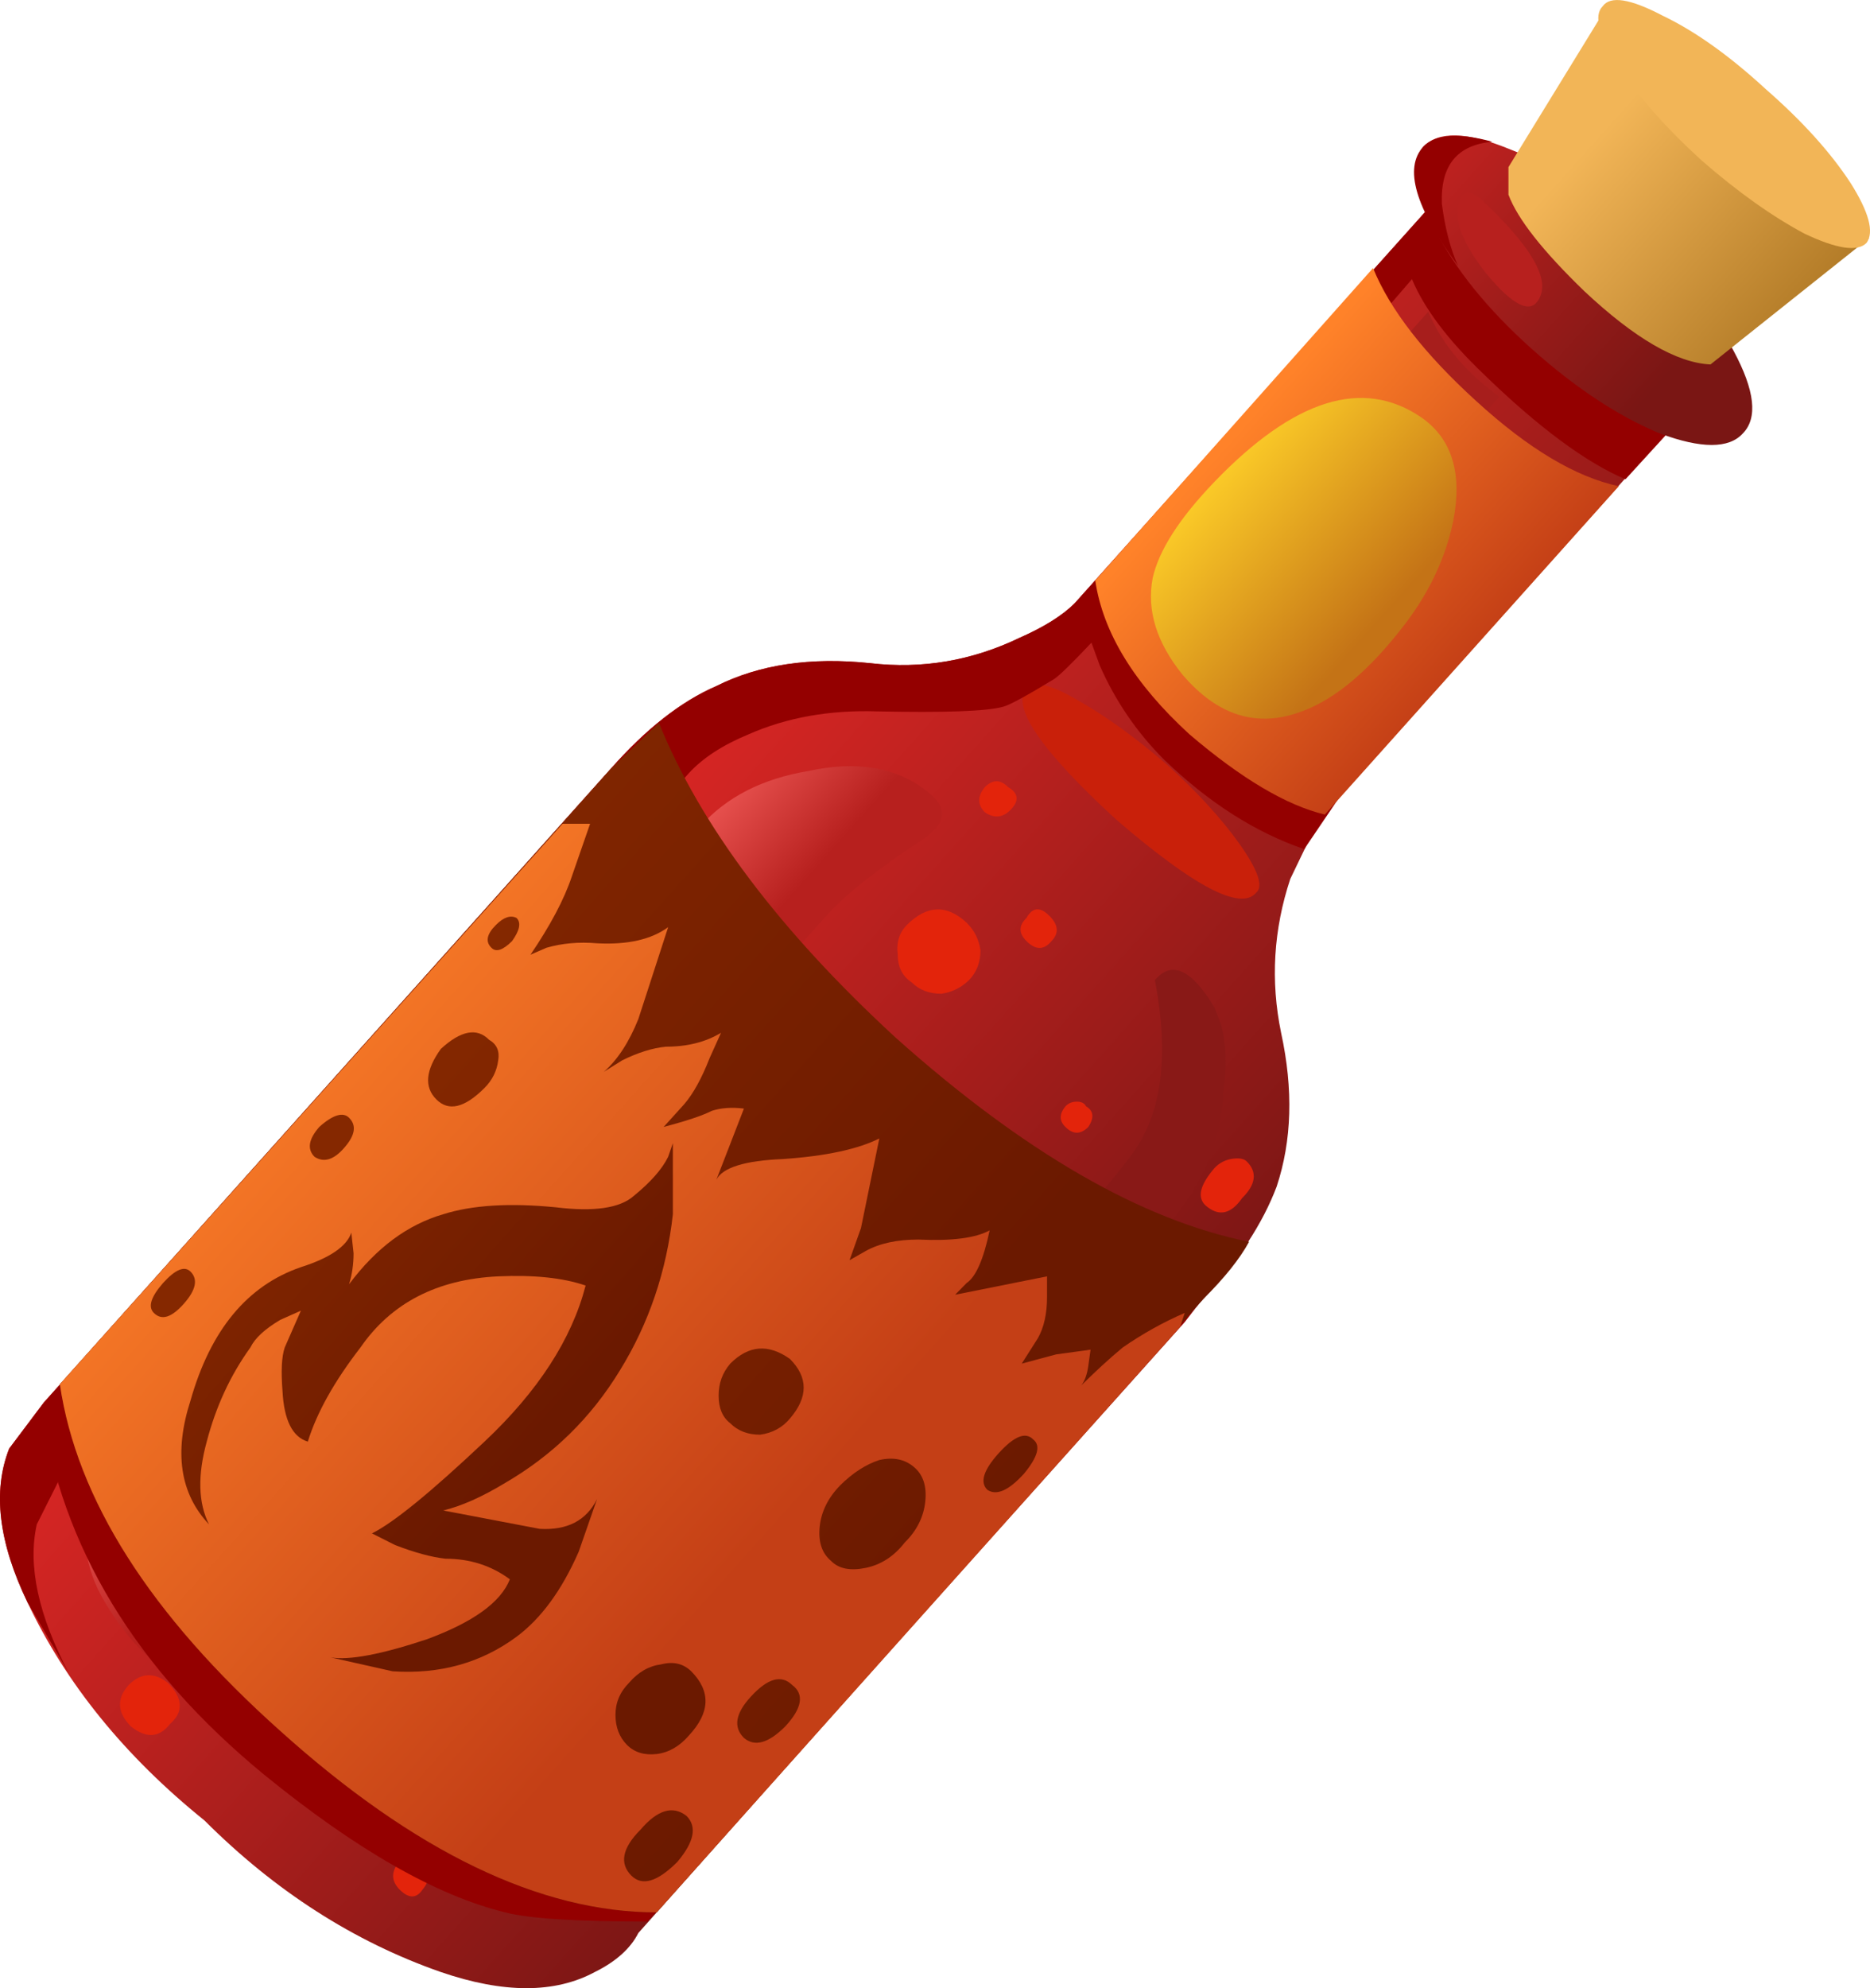 <?xml version="1.0" encoding="UTF-8" standalone="no"?>
<!-- Created with Inkscape (http://www.inkscape.org/) -->
<svg xmlns:inkscape="http://www.inkscape.org/namespaces/inkscape" xmlns:rdf="http://www.w3.org/1999/02/22-rdf-syntax-ns#" xmlns="http://www.w3.org/2000/svg" xmlns:xlink="http://www.w3.org/1999/xlink" xmlns:ns1="http://sozi.baierouge.fr" xmlns:cc="http://creativecommons.org/ns#" xmlns:sodipodi="http://sodipodi.sourceforge.net/DTD/sodipodi-0.dtd" xmlns:dc="http://purl.org/dc/elements/1.1/" id="svg2" xml:space="preserve" viewBox="0 0 40.725 43.286" version="1.1" inkscape:version="0.91 r13725">
  <defs id="defs6">
    <linearGradient id="linearGradient24" y2="-7529.7" gradientUnits="userSpaceOnUse" x2="-3327.1" gradientTransform="matrix(.596 -.533 .533 .596 6020.1 2728.6)" y1="-7529.7" x1="-3344.5">
      <stop id="stop26" style="stop-color:#d82624" offset="0"/>
      <stop id="stop28" style="stop-color:#7a1614" offset="1"/>
    </linearGradient>
    <linearGradient id="linearGradient46" y2="-7530.5" gradientUnits="userSpaceOnUse" x2="-3338.2" gradientTransform="matrix(.597 -.533 .533 .597 6014 2728.2)" y1="-7530.5" x1="-3342">
      <stop id="stop48" style="stop-color:#ff6966" offset="0"/>
      <stop id="stop50" style="stop-color:#b7201e" offset="1"/>
    </linearGradient>
    <linearGradient id="linearGradient64" y2="-7482.1" gradientUnits="userSpaceOnUse" x2="-3333.5" gradientTransform="matrix(.598 -.532 .532 .598 5993.6 2727)" y1="-7482.1" x1="-3336">
      <stop id="stop66" style="stop-color:#d8413f" offset="0"/>
      <stop id="stop68" style="stop-color:#a71e1c" offset="1"/>
    </linearGradient>
    <linearGradient id="linearGradient82" y2="-7504.1" gradientUnits="userSpaceOnUse" x2="-3326.8" gradientTransform="matrix(.598 -.532 .532 .598 5993.6 2727)" y1="-7504.1" x1="-3329.2">
      <stop id="stop84" style="stop-color:#b6201e" offset="0"/>
      <stop id="stop86" style="stop-color:#891917" offset="1"/>
    </linearGradient>
    <linearGradient id="linearGradient118" y2="-7547.4" gradientUnits="userSpaceOnUse" x2="-3327.6" gradientTransform="matrix(.596 -.534 .534 .596 6026.8 2729)" y1="-7547.4" x1="-3344.9">
      <stop id="stop120" style="stop-color:#852800" offset="0"/>
      <stop id="stop122" style="stop-color:#6b1900" offset="1"/>
    </linearGradient>
    <linearGradient id="linearGradient136" y2="-7548.4" gradientUnits="userSpaceOnUse" x2="-3327.6" gradientTransform="matrix(.596 -.534 .534 .596 6026.8 2729)" y1="-7548.4" x1="-3344.9">
      <stop id="stop138" style="stop-color:#ff8229" offset="0"/>
      <stop id="stop140" style="stop-color:#c43f16" offset="1"/>
    </linearGradient>
    <linearGradient id="linearGradient154" y2="-7529.5" gradientUnits="userSpaceOnUse" x2="-3333" gradientTransform="matrix(.596 -.534 .534 .596 6031.3 2729.2)" y1="-7529.5" x1="-3340.1">
      <stop id="stop156" style="stop-color:#ff8229" offset="0"/>
      <stop id="stop158" style="stop-color:#c43f16" offset="1"/>
    </linearGradient>
    <linearGradient id="linearGradient174" y2="-7518.2" gradientUnits="userSpaceOnUse" x2="-3331.6" gradientTransform="matrix(.596 -.534 .534 .596 6028.6 2729)" y1="-7518.2" x1="-3340.9">
      <stop id="stop176" style="stop-color:#d82624" offset="0"/>
      <stop id="stop178" style="stop-color:#7a1614" offset="1"/>
    </linearGradient>
    <linearGradient id="linearGradient194" y2="-7554.2" gradientUnits="userSpaceOnUse" x2="-3338.8" gradientTransform="matrix(.594 -.536 .536 .594 6056.9 2730.6)" y1="-7554.2" x1="-3341.6">
      <stop id="stop196" style="stop-color:#ff6966" offset="0"/>
      <stop id="stop198" style="stop-color:#b7201e" offset="1"/>
    </linearGradient>
    <linearGradient id="linearGradient212" y2="-7529.1" gradientUnits="userSpaceOnUse" x2="-3334.5" gradientTransform="matrix(.596 -.534 .534 .596 6030.7 2729.2)" y1="-7529.1" x1="-3339.6">
      <stop id="stop214" style="stop-color:#ffd129" offset="0"/>
      <stop id="stop216" style="stop-color:#c47316" offset="1"/>
    </linearGradient>
    <linearGradient id="linearGradient230" y2="-7531.4" gradientUnits="userSpaceOnUse" x2="-3332.8" gradientTransform="matrix(.597 -.533 .533 .597 6012.1 2728.1)" y1="-7531.4" x1="-3342.2">
      <stop id="stop232" style="stop-color:#852800" offset="0"/>
      <stop id="stop234" style="stop-color:#6b1900" offset="1"/>
    </linearGradient>
    <linearGradient id="linearGradient248" y2="-7552.2" gradientUnits="userSpaceOnUse" x2="-3328.2" gradientTransform="matrix(.596 -.534 .534 .596 6031.6 2729.2)" y1="-7552.2" x1="-3345.4">
      <stop id="stop250" style="stop-color:#852800" offset="0"/>
      <stop id="stop252" style="stop-color:#6b1900" offset="1"/>
    </linearGradient>
    <linearGradient id="linearGradient266" y2="-7549.4" gradientUnits="userSpaceOnUse" x2="-3328.2" gradientTransform="matrix(.596 -.534 .534 .596 6031.6 2729.2)" y1="-7549.4" x1="-3345.3">
      <stop id="stop268" style="stop-color:#852800" offset="0"/>
      <stop id="stop270" style="stop-color:#6b1900" offset="1"/>
    </linearGradient>
    <linearGradient id="linearGradient284" y2="-7513.5" gradientUnits="userSpaceOnUse" x2="-3325.7" gradientTransform="matrix(.598 -.532 .532 .598 5995.5 2727.2)" y1="-7513.5" x1="-3342.9">
      <stop id="stop286" style="stop-color:#852800" offset="0"/>
      <stop id="stop288" style="stop-color:#6b1900" offset="1"/>
    </linearGradient>
    <linearGradient id="linearGradient302" y2="-7545.7" gradientUnits="userSpaceOnUse" x2="-3327.6" gradientTransform="matrix(.596 -.533 .533 .596 6022.6 2728.7)" y1="-7545.7" x1="-3344.8">
      <stop id="stop304" style="stop-color:#852800" offset="0"/>
      <stop id="stop306" style="stop-color:#6b1900" offset="1"/>
    </linearGradient>
    <linearGradient id="linearGradient320" y2="-7551.8" gradientUnits="userSpaceOnUse" x2="-3328.2" gradientTransform="matrix(.596 -.534 .534 .596 6031.6 2729.2)" y1="-7551.8" x1="-3345.3">
      <stop id="stop322" style="stop-color:#852800" offset="0"/>
      <stop id="stop324" style="stop-color:#6b1900" offset="1"/>
    </linearGradient>
    <linearGradient id="linearGradient338" y2="-7550.9" gradientUnits="userSpaceOnUse" x2="-3328.2" gradientTransform="matrix(.596 -.534 .534 .596 6031.6 2729.2)" y1="-7550.9" x1="-3345.4">
      <stop id="stop340" style="stop-color:#852800" offset="0"/>
      <stop id="stop342" style="stop-color:#6b1900" offset="1"/>
    </linearGradient>
    <linearGradient id="linearGradient356" y2="-7542.8" gradientUnits="userSpaceOnUse" x2="-3327.6" gradientTransform="matrix(.596 -.533 .533 .596 6022.6 2728.7)" y1="-7542.8" x1="-3344.8">
      <stop id="stop358" style="stop-color:#852800" offset="0"/>
      <stop id="stop360" style="stop-color:#6b1900" offset="1"/>
    </linearGradient>
    <linearGradient id="linearGradient374" y2="-7548.1" gradientUnits="userSpaceOnUse" x2="-3328.2" gradientTransform="matrix(.596 -.534 .534 .596 6031.6 2729.2)" y1="-7548.1" x1="-3345.4">
      <stop id="stop376" style="stop-color:#852800" offset="0"/>
      <stop id="stop378" style="stop-color:#6b1900" offset="1"/>
    </linearGradient>
    <linearGradient id="linearGradient392" y2="-7547.6" gradientUnits="userSpaceOnUse" x2="-3327.6" gradientTransform="matrix(.596 -.533 .533 .596 6022.6 2728.7)" y1="-7547.6" x1="-3344.8">
      <stop id="stop394" style="stop-color:#852800" offset="0"/>
      <stop id="stop396" style="stop-color:#6b1900" offset="1"/>
    </linearGradient>
    <linearGradient id="linearGradient410" y2="-7560.7" gradientUnits="userSpaceOnUse" x2="-3328.2" gradientTransform="matrix(.596 -.534 .534 .596 6031.6 2729.2)" y1="-7560.7" x1="-3345.4">
      <stop id="stop412" style="stop-color:#852800" offset="0"/>
      <stop id="stop414" style="stop-color:#6b1900" offset="1"/>
    </linearGradient>
    <linearGradient id="linearGradient428" y2="-7506.7" gradientUnits="userSpaceOnUse" x2="-3331.9" gradientTransform="matrix(.596 -.533 .533 .596 6021.3 2728.6)" y1="-7506.7" x1="-3339.5">
      <stop id="stop430" style="stop-color:#f2b557" offset="0"/>
      <stop id="stop432" style="stop-color:#a16b1a" offset="1"/>
    </linearGradient>
    <linearGradient id="linearGradient446" y2="-16056" gradientUnits="userSpaceOnUse" x2="16582" gradientTransform="matrix(-.8 .027 -.027 -.8 12850 -13256)" y1="-16056" x1="16575">
      <stop id="stop448" style="stop-color:#f2b557" offset="0"/>
      <stop id="stop450" style="stop-color:#a16b1a" offset="1"/>
    </linearGradient>
  </defs>
  <g id="g10" transform="matrix(1.25 0 0 -1.25 0 43.286)">
    <g id="g12">
      <g id="g14">
        <g id="g16">
          <g id="g22">
            <path id="path30" style="fill-rule:evenodd;fill:url(#linearGradient24)" d="m27.801 30 0.359-0.2-0.117-0.121 1.477-2.039-6.559-7.32-0.481-1c-0.292-0.879-0.347-1.774-0.16-2.68 0.215-0.988 0.188-1.879-0.078-2.68-0.242-0.64-0.668-1.292-1.281-1.96l-9.84-11.04c-0.133-0.265-0.387-0.496-0.758-0.679-0.695-0.375-1.59-0.375-2.683 0-1.52 0.531-2.891 1.414-4.118 2.64-1.386 1.118-2.414 2.383-3.082 3.797-0.503 1.043-0.613 1.934-0.32 2.68l0.602 0.801 9.879 11.039c0.613 0.695 1.226 1.176 1.839 1.441 0.747 0.375 1.641 0.508 2.68 0.399 0.906-0.106 1.774 0.043 2.602 0.441 0.426 0.188 0.746 0.387 0.961 0.602l6.558 7.32 2.16-1.242 0.121 0.121 0.239-0.32z" inkscape:connector-curvature="0"/>
          </g>
        </g>
      </g>
      <path id="path32" style="fill-rule:evenodd;fill:#c9200a" d="m21.883 19.078c-0.27-0.317-1.082 0.109-2.442 1.281-1.304 1.199-1.828 1.961-1.558 2.281 0.133 0.133 0.426 0.067 0.879-0.199 0.48-0.27 1-0.641 1.558-1.121 0.535-0.481 0.961-0.949 1.282-1.399 0.32-0.457 0.414-0.734 0.281-0.843z" inkscape:connector-curvature="0"/>
      <path id="path34" style="fill-rule:evenodd;fill:#940000" d="m17.762 23.519c0.426 0.188 0.746 0.387 0.961 0.602l6.558 7.32 0.52-0.281c-4.586-5.332-7.067-8.121-7.438-8.36-0.48-0.293-0.777-0.453-0.883-0.48-0.292-0.082-1.027-0.106-2.199-0.082-0.828 0.027-1.574-0.106-2.238-0.399-0.453-0.187-0.801-0.414-1.043-0.679l-10.957-12.282-0.402-0.8c-0.161-0.719 0.027-1.586 0.562-2.598l-0.723 1.238c-0.503 1.043-0.613 1.934-0.32 2.68l0.602 0.801 9.879 11.039c0.613 0.695 1.226 1.176 1.839 1.441 0.747 0.375 1.641 0.508 2.68 0.399 0.906-0.106 1.774 0.043 2.602 0.441z" inkscape:connector-curvature="0"/>
      <g id="g36">
        <g id="g38">
          <g id="g44">
            <path id="path52" style="fill-rule:evenodd;fill:url(#linearGradient46)" d="m12.203 20.238c0.453 0.508 1.078 0.828 1.879 0.961 0.852 0.187 1.547 0.066 2.078-0.36 0.348-0.265 0.336-0.535-0.039-0.8-0.851-0.559-1.441-1.028-1.758-1.399l-11.64-13c-0.375 0.32-0.696 0.719-0.961 1.199-0.16 0.293-0.254 0.614-0.282 0.961v0.438l10.723 12z" inkscape:connector-curvature="0"/>
          </g>
        </g>
      </g>
      <g id="g54">
        <g id="g56">
          <g id="g62">
            <path id="path70" style="fill-rule:evenodd;fill:url(#linearGradient64)" d="m24.883 29.199c0.238-0.559 0.652-1.055 1.238-1.481l-4.961-5.558c-0.64 0.48-0.984 1.054-1.039 1.718l4.762 5.321z" inkscape:connector-curvature="0"/>
          </g>
        </g>
      </g>
      <g id="g72">
        <g id="g74">
          <g id="g80">
            <path id="path88" style="fill-rule:evenodd;fill:url(#linearGradient82)" d="m20.121 17.558c0.293 0.348 0.641 0.188 1.039-0.48l0.121-0.317c0.082-0.32 0.094-0.695 0.039-1.121-0.05-0.988-0.465-1.867-1.238-2.64l-10.602-11.84-0.398 0.078c-0.16 0.027-0.348 0.121-0.562 0.281l-0.278 0.199c7.254 7.895 11.106 12.203 11.559 12.922 0.453 0.692 0.562 1.664 0.32 2.918z" inkscape:connector-curvature="0"/>
          </g>
        </g>
      </g>
      <path id="path90" style="fill-rule:evenodd;fill:#e3240b" d="m16.883 17.558c-0.137-0.133-0.297-0.211-0.481-0.238-0.214 0-0.386 0.066-0.519 0.199-0.16 0.106-0.242 0.266-0.242 0.481-0.028 0.214 0.027 0.386 0.16 0.519 0.347 0.348 0.695 0.359 1.039 0.039 0.137-0.133 0.215-0.293 0.242-0.48 0-0.211-0.066-0.383-0.199-0.52z" inkscape:connector-curvature="0"/>
      <path id="path92" style="fill-rule:evenodd;fill:#e3240b" d="m18.32 18.238c-0.132-0.16-0.277-0.16-0.437 0-0.137 0.137-0.137 0.269 0 0.402 0.105 0.188 0.238 0.199 0.398 0.039s0.172-0.304 0.039-0.441z" inkscape:connector-curvature="0"/>
      <path id="path94" style="fill-rule:evenodd;fill:#e3240b" d="m17.602 20.519c-0.133-0.133-0.282-0.148-0.442-0.039-0.133 0.133-0.133 0.281 0 0.441 0.137 0.133 0.27 0.133 0.402 0 0.184-0.109 0.2-0.242 0.04-0.402z" inkscape:connector-curvature="0"/>
      <path id="path96" style="fill-rule:evenodd;fill:#e3240b" d="m18.961 15c-0.133-0.133-0.266-0.133-0.399 0-0.109 0.105-0.109 0.226 0 0.359 0.051 0.055 0.118 0.082 0.2 0.082 0.078 0 0.133-0.027 0.16-0.082 0.133-0.078 0.144-0.199 0.039-0.359z" inkscape:connector-curvature="0"/>
      <path id="path98" style="fill-rule:evenodd;fill:#e3240b" d="m21.641 13.761c-0.188-0.269-0.387-0.32-0.598-0.16-0.188 0.133-0.16 0.344 0.078 0.637 0.082 0.109 0.188 0.176 0.32 0.203 0.133 0.023 0.227 0.012 0.282-0.043 0.183-0.184 0.16-0.398-0.082-0.637z" inkscape:connector-curvature="0"/>
      <path id="path100" style="fill-rule:evenodd;fill:#e3240b" d="m2.961 4.601c-0.188-0.242-0.414-0.254-0.68-0.043-0.238 0.242-0.254 0.481-0.039 0.723 0.211 0.211 0.438 0.226 0.68 0.039 0.266-0.266 0.281-0.508 0.039-0.719z" inkscape:connector-curvature="0"/>
      <path id="path102" style="fill-rule:evenodd;fill:#e3240b" d="m7.363 1.718c-0.109-0.16-0.242-0.16-0.402 0-0.133 0.137-0.149 0.282-0.039 0.442 0.16 0.133 0.305 0.133 0.441 0 0.133-0.133 0.133-0.282 0-0.442z" inkscape:connector-curvature="0"/>
      <path id="path104" style="fill-rule:evenodd;fill:#940000" d="m19.641 24.558 3.839-1.918c0.454-0.48 0.481-1 0.082-1.562l-0.839-1.239c-0.856 0.293-1.668 0.813-2.442 1.559-0.48 0.48-0.851 1.027-1.121 1.641l-0.277 0.761 0.758 0.758z" inkscape:connector-curvature="0"/>
      <path id="path106" style="fill-rule:evenodd;fill:#940000" d="m10.32 20.839c0.242 0.321 0.52 0.602 0.84 0.84 0.723-1.84 2.094-3.668 4.121-5.48 2.266-2.078 4.321-3.266 6.16-3.559l-0.8-1.039-9.36-10.441c-1.254 0-2.078 0.054-2.48 0.16-1.199 0.293-2.598 1.094-4.199 2.398-2.239 1.84-3.536 3.977-3.879 6.403l9.597 10.718z" inkscape:connector-curvature="0"/>
      <g id="g108">
        <g id="g110">
          <g id="g116">
            <path id="path124" style="fill-rule:evenodd;fill:url(#linearGradient118)" d="m11.48 22.039c0.723-1.786 2.094-3.614 4.122-5.481 2.238-2 4.293-3.183 6.16-3.558-0.16-0.293-0.426-0.629-0.801-1l-9.52-10.68c-2.027 0-4.214 1.051-6.558 3.16-2.27 2.027-3.547 4.039-3.84 6.039l9.598 10.719 0.839 0.801z" inkscape:connector-curvature="0"/>
          </g>
        </g>
      </g>
      <g id="g126">
        <g id="g128">
          <g id="g134">
            <path id="path142" style="fill-rule:evenodd;fill:url(#linearGradient136)" d="m9.801 20.281h0.48l-0.32-0.922c-0.133-0.399-0.375-0.852-0.719-1.359l0.278 0.121c0.269 0.078 0.562 0.105 0.882 0.078 0.532-0.028 0.946 0.066 1.239 0.281l-0.52-1.602c-0.16-0.398-0.359-0.707-0.601-0.918 0.082 0.051 0.187 0.118 0.32 0.2 0.269 0.133 0.523 0.215 0.762 0.238 0.375 0 0.695 0.082 0.96 0.242l-0.199-0.441c-0.136-0.348-0.281-0.614-0.441-0.801l-0.36-0.398c0.399 0.105 0.68 0.199 0.84 0.281 0.16 0.051 0.344 0.066 0.559 0.039l-0.481-1.242c0.106 0.215 0.497 0.336 1.161 0.363 0.746 0.051 1.308 0.172 1.679 0.359l-0.32-1.562-0.199-0.559 0.281 0.16c0.238 0.133 0.547 0.2 0.918 0.2 0.586-0.028 1 0.027 1.242 0.16-0.105-0.504-0.242-0.813-0.402-0.918l-0.199-0.203 1.601 0.32v-0.359c0-0.293-0.054-0.532-0.16-0.719l-0.281-0.442 0.601 0.161 0.598 0.082-0.039-0.282c-0.02-0.144-0.059-0.257-0.121-0.339 0.238 0.234 0.476 0.457 0.722 0.66 0.344 0.238 0.708 0.441 1.079 0.601l-0.079-0.242-9.121-10.199c-2.027 0-4.214 1.051-6.558 3.16-2.27 2.027-3.547 4.039-3.84 6.039l8.758 9.762z" inkscape:connector-curvature="0"/>
          </g>
        </g>
      </g>
      <g id="g144">
        <g id="g146">
          <g id="g152">
            <path id="path160" style="fill-rule:evenodd;fill:url(#linearGradient154)" d="m23.082 20.441c-0.668 0.16-1.453 0.625-2.359 1.398-0.961 0.879-1.508 1.774-1.641 2.68l4.84 5.441c0.293-0.722 0.894-1.496 1.801-2.32 0.906-0.828 1.73-1.32 2.48-1.48l-5.121-5.719z" inkscape:connector-curvature="0"/>
          </g>
        </g>
      </g>
      <path id="path162" style="fill-rule:evenodd;fill:#940000" d="m26.602 30.441 2.96-2.801-1.242-1.359c-0.691 0.293-1.519 0.906-2.48 1.84-0.613 0.586-1.024 1.132-1.238 1.64l-0.122 0.559 0.641 0.758 1.481-0.637z" inkscape:connector-curvature="0"/>
      <g id="g164">
        <g id="g166">
          <g id="g172">
            <path id="path180" style="fill-rule:evenodd;fill:url(#linearGradient174)" d="m30.363 27.078c-0.242-0.266-0.722-0.266-1.441 0-0.719 0.297-1.469 0.789-2.242 1.48-0.774 0.695-1.332 1.387-1.68 2.082-0.371 0.664-0.438 1.145-0.199 1.438 0.265 0.269 0.761 0.254 1.48-0.039 0.696-0.266 1.426-0.746 2.199-1.438 0.774-0.695 1.348-1.387 1.723-2.082 0.371-0.691 0.426-1.172 0.16-1.441z" inkscape:connector-curvature="0"/>
          </g>
        </g>
      </g>
      <path id="path182" style="fill-rule:evenodd;fill:#940000" d="m25.121 31.078c0.055-0.426 0.149-0.785 0.281-1.078-0.746 1.011-0.949 1.707-0.601 2.078 0.215 0.215 0.613 0.242 1.199 0.082-0.613-0.055-0.906-0.414-0.879-1.082z" inkscape:connector-curvature="0"/>
      <g id="g184">
        <g id="g186">
          <g id="g192">
            <path id="path200" style="fill-rule:evenodd;fill:url(#linearGradient194)" d="m25.801 31.16c0.828-0.774 1.176-1.332 1.039-1.68-0.133-0.348-0.453-0.215-0.957 0.398-0.375 0.481-0.535 0.868-0.481 1.161 0.051 0.265 0.184 0.308 0.399 0.121z" inkscape:connector-curvature="0"/>
          </g>
        </g>
      </g>
      <g id="g202">
        <g id="g204">
          <g id="g210">
            <path id="path218" style="fill-rule:evenodd;fill:url(#linearGradient212)" d="m24.762 27.359c0.535-0.371 0.718-0.973 0.558-1.801-0.132-0.637-0.414-1.238-0.84-1.797-0.613-0.801-1.21-1.308-1.8-1.523-0.774-0.293-1.465-0.078-2.078 0.64-0.454 0.563-0.625 1.122-0.52 1.68 0.106 0.481 0.465 1.043 1.078 1.68 1.387 1.441 2.586 1.816 3.602 1.121z" inkscape:connector-curvature="0"/>
          </g>
        </g>
      </g>
      <g id="g220">
        <g id="g222">
          <g id="g228">
            <path id="path236" style="fill-rule:evenodd;fill:url(#linearGradient230)" d="m8.68 12.398c-1.067-0.051-1.864-0.465-2.399-1.238-0.453-0.586-0.761-1.133-0.918-1.641-0.269 0.082-0.414 0.375-0.441 0.879-0.027 0.348-0.016 0.602 0.039 0.762l0.281 0.64-0.359-0.16c-0.27-0.16-0.442-0.32-0.52-0.48-0.347-0.481-0.601-1.028-0.761-1.641-0.161-0.586-0.149-1.066 0.039-1.441-0.504 0.535-0.614 1.254-0.321 2.16 0.348 1.226 0.989 2 1.922 2.32 0.504 0.16 0.801 0.363 0.879 0.602l0.039-0.36c0-0.195-0.027-0.375-0.078-0.539 0.473 0.633 1.02 1.039 1.641 1.219 0.504 0.16 1.16 0.199 1.957 0.121 0.668-0.082 1.121-0.016 1.363 0.199 0.293 0.239 0.492 0.465 0.598 0.68l0.082 0.238v-1.238c-0.11-0.988-0.414-1.895-0.922-2.719-0.504-0.828-1.172-1.48-2-1.961-0.399-0.242-0.758-0.402-1.078-0.48l1.679-0.32c0.481-0.028 0.813 0.144 1 0.519l-0.32-0.918c-0.293-0.668-0.652-1.16-1.082-1.48-0.613-0.453-1.332-0.657-2.16-0.602l-1.078 0.242c0.32-0.054 0.879 0.051 1.679 0.317 0.801 0.297 1.282 0.64 1.442 1.043-0.321 0.238-0.695 0.359-1.121 0.359-0.242 0.027-0.535 0.105-0.879 0.238l-0.403 0.203c0.375 0.184 1.028 0.719 1.961 1.598 0.934 0.879 1.52 1.785 1.762 2.719-0.402 0.137-0.906 0.187-1.523 0.16z" inkscape:connector-curvature="0"/>
          </g>
        </g>
      </g>
      <g id="g238">
        <g id="g240">
          <g id="g246">
            <path id="path254" style="fill-rule:evenodd;fill:url(#linearGradient248)" d="m15.762 7.761c-0.188-0.242-0.414-0.386-0.68-0.441s-0.469-0.016-0.602 0.121c-0.16 0.133-0.226 0.332-0.199 0.598 0.028 0.265 0.149 0.507 0.36 0.722 0.214 0.211 0.441 0.36 0.679 0.438 0.242 0.054 0.442 0.015 0.602-0.121 0.16-0.133 0.226-0.332 0.199-0.598s-0.144-0.508-0.359-0.719z" inkscape:connector-curvature="0"/>
          </g>
        </g>
      </g>
      <g id="g256">
        <g id="g258">
          <g id="g264">
            <path id="path272" style="fill-rule:evenodd;fill:url(#linearGradient266)" d="m17.84 8.96c-0.266-0.292-0.477-0.386-0.637-0.281-0.137 0.133-0.066 0.348 0.199 0.641 0.266 0.293 0.465 0.375 0.598 0.238 0.137-0.105 0.082-0.305-0.16-0.598z" inkscape:connector-curvature="0"/>
          </g>
        </g>
      </g>
      <g id="g274">
        <g id="g276">
          <g id="g282">
            <path id="path290" style="fill-rule:evenodd;fill:url(#linearGradient284)" d="m12 4.398c-0.16-0.184-0.344-0.293-0.559-0.32-0.214-0.024-0.386 0.027-0.519 0.16-0.133 0.137-0.199 0.308-0.199 0.523 0 0.211 0.078 0.399 0.238 0.559 0.16 0.187 0.348 0.293 0.559 0.32 0.214 0.055 0.386 0.012 0.523-0.121 0.344-0.348 0.332-0.719-0.043-1.121z" inkscape:connector-curvature="0"/>
          </g>
        </g>
      </g>
      <g id="g292">
        <g id="g294">
          <g id="g300">
            <path id="path308" style="fill-rule:evenodd;fill:url(#linearGradient302)" d="m13.68 4.558c-0.293-0.293-0.532-0.359-0.719-0.199-0.188 0.187-0.149 0.426 0.121 0.719 0.293 0.32 0.531 0.386 0.719 0.203 0.215-0.16 0.176-0.403-0.121-0.723z" inkscape:connector-curvature="0"/>
          </g>
        </g>
      </g>
      <g id="g310">
        <g id="g312">
          <g id="g318">
            <path id="path326" style="fill-rule:evenodd;fill:url(#linearGradient320)" d="m13.762 9.921c-0.133-0.16-0.309-0.253-0.52-0.281-0.215 0-0.387 0.067-0.519 0.199-0.137 0.106-0.203 0.266-0.203 0.481s0.066 0.398 0.203 0.558c0.32 0.321 0.664 0.348 1.039 0.082 0.32-0.32 0.32-0.667 0-1.039z" inkscape:connector-curvature="0"/>
          </g>
        </g>
      </g>
      <g id="g328">
        <g id="g330">
          <g id="g336">
            <path id="path344" style="fill-rule:evenodd;fill:url(#linearGradient338)" d="m8.441 15.679c-0.347-0.347-0.625-0.414-0.839-0.199-0.215 0.215-0.188 0.508 0.078 0.879 0.347 0.32 0.629 0.375 0.84 0.16 0.136-0.078 0.187-0.199 0.16-0.359-0.024-0.188-0.106-0.348-0.239-0.481z" inkscape:connector-curvature="0"/>
          </g>
        </g>
      </g>
      <g id="g346">
        <g id="g348">
          <g id="g354">
            <path id="path362" style="fill-rule:evenodd;fill:url(#linearGradient356)" d="m6 14.64c-0.184-0.215-0.359-0.265-0.52-0.16-0.132 0.133-0.105 0.305 0.082 0.52 0.239 0.214 0.415 0.265 0.52 0.16 0.133-0.133 0.106-0.305-0.082-0.52z" inkscape:connector-curvature="0"/>
          </g>
        </g>
      </g>
      <g id="g364">
        <g id="g366">
          <g id="g372">
            <path id="path380" style="fill-rule:evenodd;fill:url(#linearGradient374)" d="m8.922 18.238c-0.16-0.16-0.281-0.199-0.36-0.117-0.109 0.105-0.082 0.238 0.079 0.398 0.132 0.133 0.254 0.176 0.359 0.121 0.082-0.082 0.055-0.215-0.078-0.402z" inkscape:connector-curvature="0"/>
          </g>
        </g>
      </g>
      <g id="g382">
        <g id="g384">
          <g id="g390">
            <path id="path398" style="fill-rule:evenodd;fill:url(#linearGradient392)" d="m3.203 11.921c-0.215-0.242-0.387-0.296-0.523-0.16-0.106 0.106-0.051 0.278 0.16 0.52 0.215 0.238 0.375 0.304 0.48 0.199 0.133-0.133 0.094-0.32-0.117-0.559z" inkscape:connector-curvature="0"/>
          </g>
        </g>
      </g>
      <g id="g400">
        <g id="g402">
          <g id="g408">
            <path id="path416" style="fill-rule:evenodd;fill:url(#linearGradient410)" d="m11.801 2.199c-0.348-0.348-0.613-0.426-0.801-0.239-0.211 0.211-0.16 0.481 0.16 0.801 0.293 0.344 0.563 0.426 0.801 0.239 0.187-0.188 0.133-0.454-0.16-0.801z" inkscape:connector-curvature="0"/>
          </g>
        </g>
      </g>
      <g id="g418">
        <g id="g420">
          <g id="g426">
            <path id="path434" style="fill-rule:evenodd;fill:url(#linearGradient428)" d="m26.281 31.718 1.719 2.801 4.562-4.039-2.761-2.199c-0.586 0.027-1.321 0.453-2.199 1.277-0.719 0.695-1.161 1.254-1.321 1.68v0.48z" inkscape:connector-curvature="0"/>
          </g>
        </g>
      </g>
      <g id="g436">
        <g id="g438">
          <g id="g444">
            <path id="path452" style="fill-rule:evenodd;fill:url(#linearGradient446)" d="m32.242 31.441c0.32-0.508 0.414-0.856 0.278-1.043-0.157-0.16-0.52-0.105-1.079 0.16-0.558 0.297-1.16 0.723-1.8 1.281-0.641 0.586-1.121 1.133-1.438 1.641-0.348 0.531-0.441 0.879-0.281 1.039 0.133 0.188 0.48 0.133 1.039-0.16 0.559-0.266 1.16-0.691 1.801-1.281 0.64-0.559 1.133-1.106 1.48-1.637z" inkscape:connector-curvature="0"/>
          </g>
        </g>
      </g>
    </g>
  </g>
</svg>

